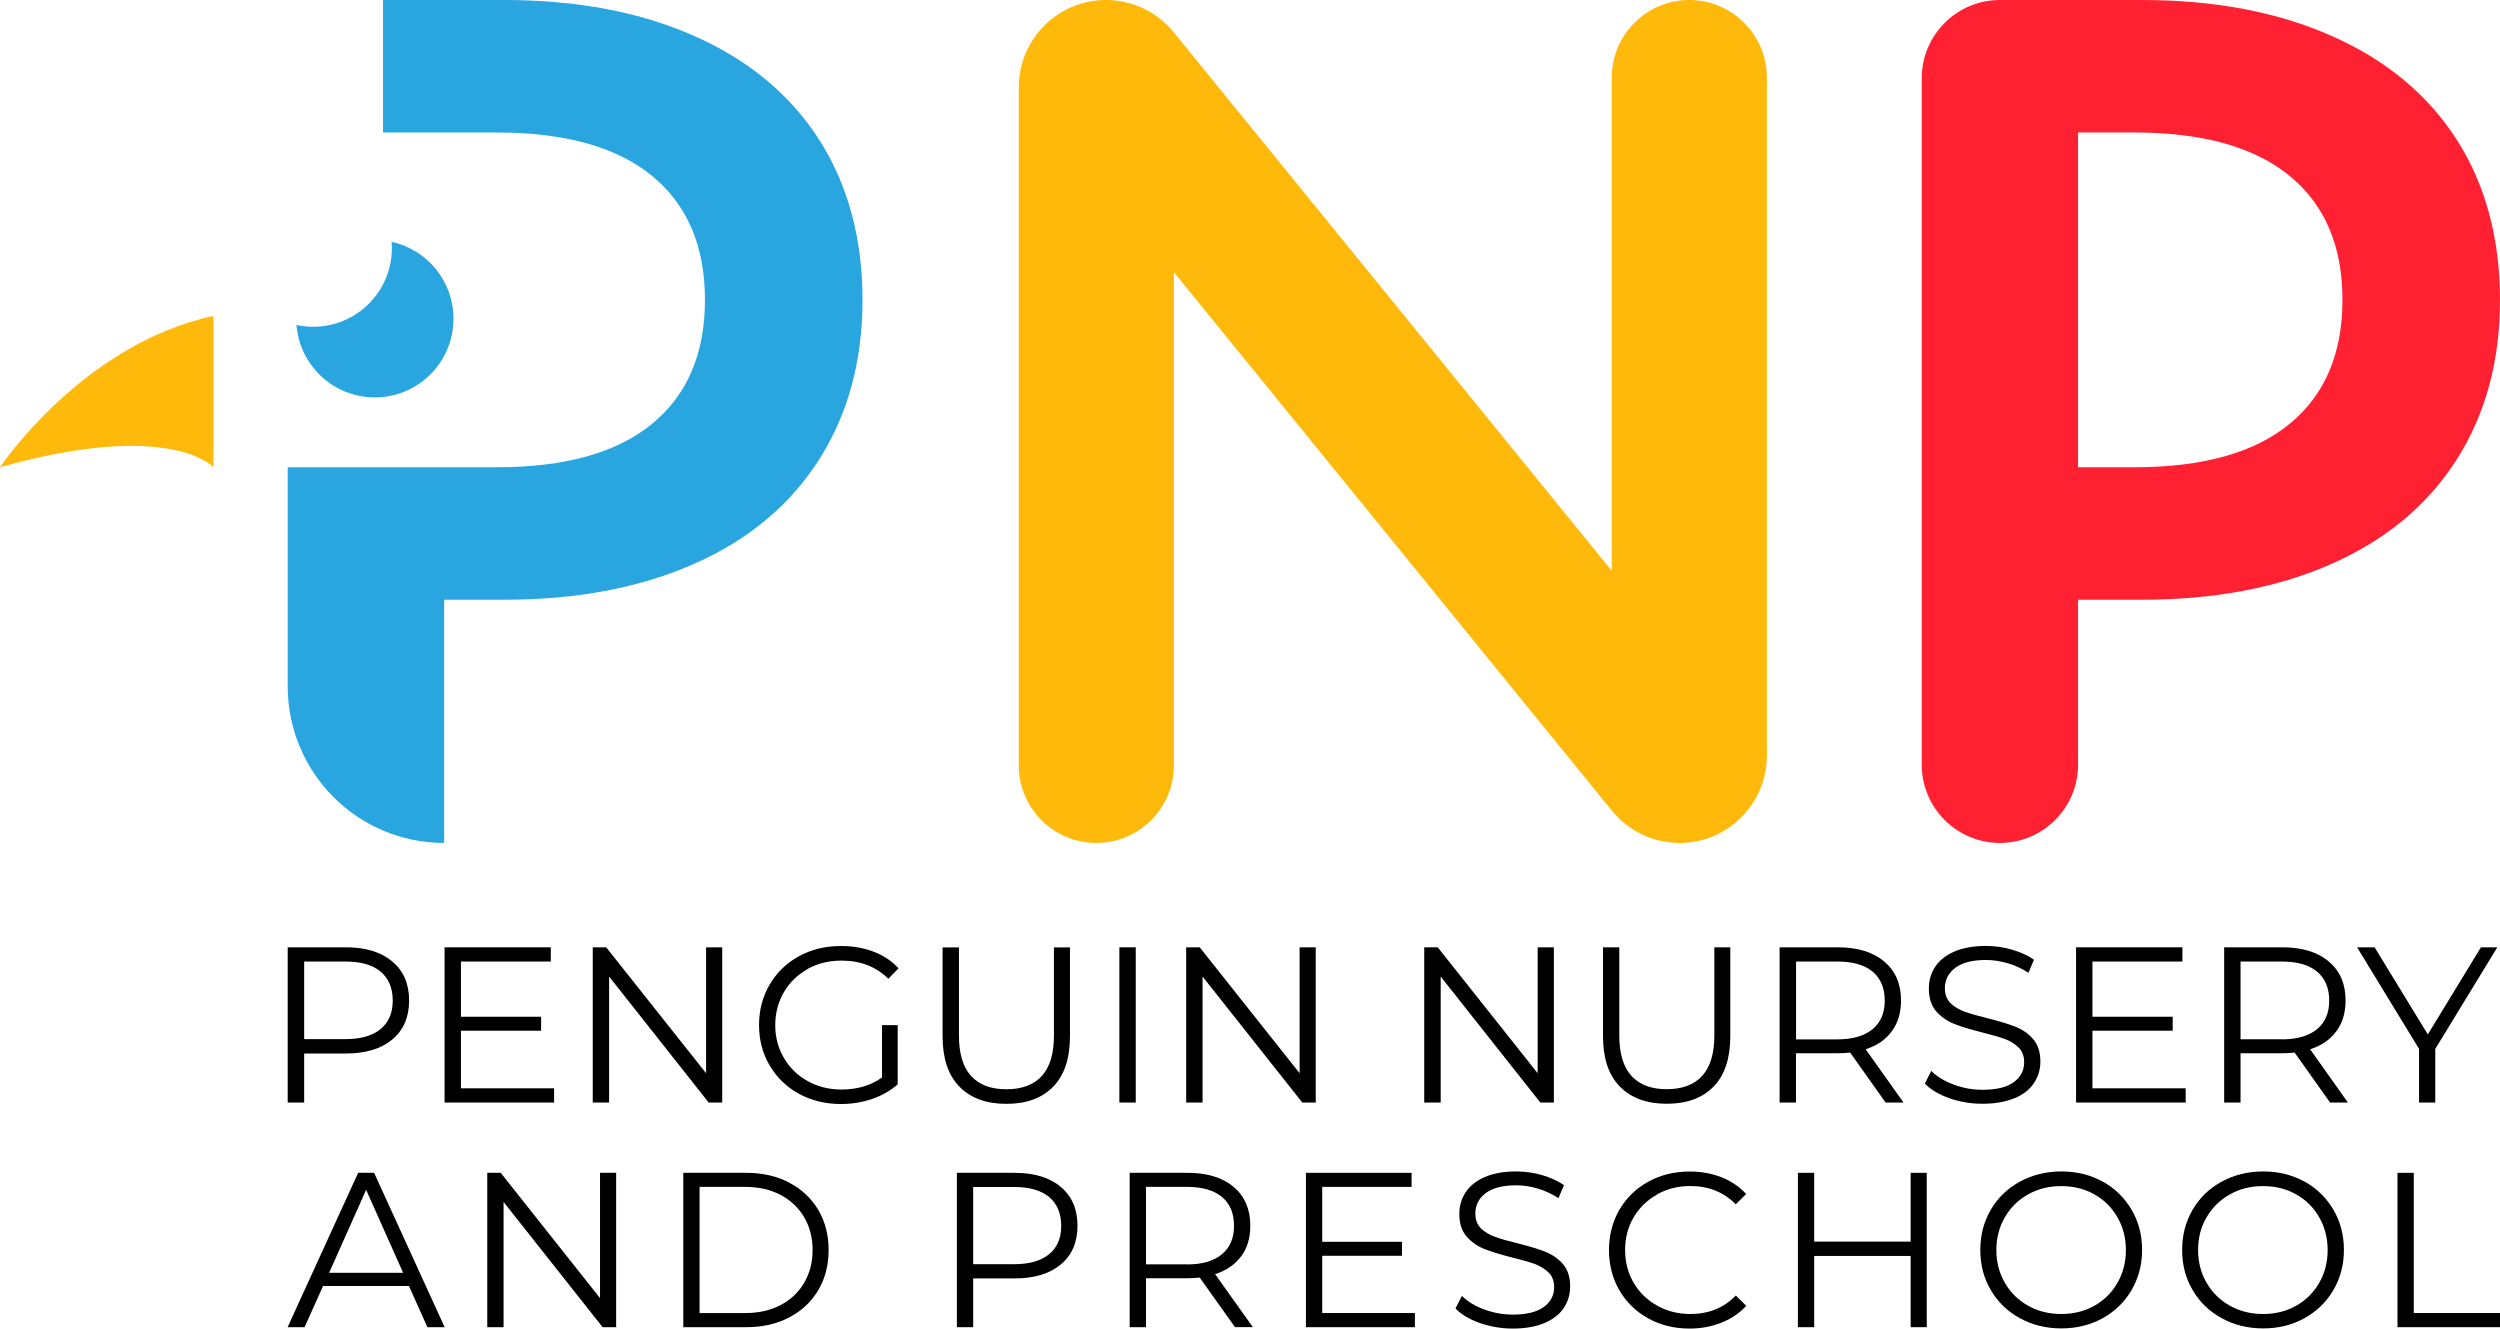 <svg width="175" height="93" viewBox="0 0 175 93" fill="none" xmlns="http://www.w3.org/2000/svg">
<path d="M31.089 59.006V41.981H35.286C40.394 41.981 44.84 41.137 48.632 39.449C52.417 37.766 55.323 35.337 57.343 32.16C59.363 28.983 60.376 25.26 60.376 20.991C60.376 16.721 59.363 12.931 57.343 9.779C55.323 6.632 52.417 4.215 48.632 2.533C44.84 0.844 40.394 0 35.286 0H26.812V9.274H34.783C39.551 9.274 43.172 10.289 45.641 12.311C48.11 14.334 49.347 17.225 49.347 20.991C49.347 24.756 48.11 27.647 45.641 29.67C43.172 31.698 39.551 32.707 34.783 32.707H20.139V48.043C20.139 54.098 25.041 59.006 31.089 59.006Z" fill="#29A6E0"/>
<path d="M118.252 0C115.255 0 112.823 2.436 112.823 5.436V39.953L82.159 2.253C81 0.826 79.259 0 77.421 0C74.049 0 71.313 2.739 71.313 6.116V53.57C71.313 56.57 73.745 59.006 76.742 59.006C79.739 59.006 82.171 56.57 82.171 53.57V19.053L112.835 56.752C113.994 58.18 115.735 59.006 117.573 59.006C120.945 59.006 123.681 56.267 123.681 52.889V5.436C123.681 2.436 121.249 0 118.252 0Z" fill="#FFB90B"/>
<path d="M139.993 59.006C143.014 59.006 145.464 56.552 145.464 53.527V41.981H149.917C155.024 41.981 159.471 41.137 163.256 39.449C167.047 37.766 169.953 35.337 171.973 32.16C173.993 28.983 175 25.26 175 20.991C175 16.721 173.993 12.931 171.973 9.779C169.953 6.632 167.047 4.215 163.256 2.533C159.471 0.844 155.024 0 149.917 0H139.993C136.972 0 134.521 2.454 134.521 5.478V53.527C134.521 56.552 136.972 59.006 139.993 59.006ZM145.464 9.274H149.407C154.181 9.274 157.803 10.289 160.272 12.311C162.74 14.334 163.972 17.225 163.972 20.991C163.972 24.756 162.74 27.647 160.272 29.67C157.803 31.698 154.181 32.707 149.407 32.707H145.464V9.274Z" fill="#FF2032"/>
<path d="M21.292 73.746H24.204C25.587 73.746 26.679 73.418 27.461 72.763C28.25 72.106 28.638 71.195 28.638 70.035C28.638 68.875 28.25 67.964 27.461 67.308C26.679 66.64 25.593 66.312 24.204 66.312H20.139V77.178H21.292V73.746ZM21.292 67.308H24.173C25.253 67.308 26.072 67.539 26.642 68.013C27.206 68.487 27.491 69.161 27.491 70.041C27.491 70.922 27.206 71.566 26.642 72.034C26.072 72.507 25.253 72.738 24.173 72.738H21.292V67.308Z" fill="black"/>
<path d="M38.556 67.308V66.312H31.119V77.178H38.786V76.182H32.265V72.149H37.877V71.171H32.265V67.308H38.556Z" fill="black"/>
<path d="M42.432 66.312H41.492V77.178H42.638V68.359L49.608 77.178H50.555V66.312H49.426V75.125L42.432 66.312Z" fill="black"/>
<path d="M56.53 67.825C57.239 67.436 58.028 67.242 58.914 67.242C60.236 67.242 61.322 67.667 62.183 68.511L62.899 67.782C62.426 67.272 61.837 66.877 61.146 66.616C60.454 66.349 59.69 66.221 58.871 66.221C57.773 66.221 56.797 66.458 55.923 66.938C55.056 67.412 54.376 68.074 53.879 68.918C53.381 69.762 53.133 70.704 53.133 71.754C53.133 72.805 53.381 73.746 53.879 74.585C54.376 75.429 55.056 76.085 55.923 76.565C56.797 77.038 57.767 77.281 58.853 77.281C59.617 77.281 60.345 77.166 61.043 76.929C61.734 76.692 62.335 76.346 62.838 75.903V71.76H61.74V75.423C60.964 75.982 60.018 76.267 58.901 76.267C58.022 76.267 57.233 76.067 56.53 75.672C55.826 75.283 55.274 74.743 54.874 74.056C54.473 73.376 54.267 72.605 54.267 71.76C54.267 70.916 54.473 70.139 54.874 69.452C55.274 68.766 55.832 68.225 56.536 67.837L56.53 67.825Z" fill="black"/>
<path d="M70.451 77.269C71.859 77.269 72.944 76.868 73.727 76.061C74.51 75.259 74.898 74.081 74.898 72.538V66.318H73.775V72.495C73.775 73.752 73.496 74.694 72.926 75.32C72.356 75.939 71.531 76.249 70.445 76.249C69.359 76.249 68.546 75.939 67.976 75.32C67.406 74.694 67.127 73.752 67.127 72.495V66.318H65.981V72.538C65.981 74.081 66.369 75.259 67.157 76.061C67.94 76.868 69.032 77.269 70.445 77.269H70.451Z" fill="black"/>
<path d="M79.502 66.312H78.356V77.178H79.502V66.312Z" fill="black"/>
<path d="M92.101 66.312H90.973V75.125L83.979 66.312H83.032V77.178H84.179V68.359L91.161 77.178H92.101V66.312Z" fill="black"/>
<path d="M108.771 77.178V66.312H107.636V75.125L100.642 66.312H99.696V77.178H100.848V68.359L107.824 77.178H108.771Z" fill="black"/>
<path d="M112.21 66.312V72.532C112.21 74.074 112.598 75.253 113.387 76.054C114.176 76.862 115.267 77.263 116.675 77.263C118.082 77.263 119.174 76.862 119.957 76.054C120.733 75.253 121.121 74.074 121.121 72.532V66.312H120.005V72.489C120.005 73.746 119.72 74.688 119.15 75.313C118.586 75.933 117.755 76.243 116.669 76.243C115.583 76.243 114.77 75.933 114.2 75.313C113.636 74.688 113.351 73.746 113.351 72.489V66.312H112.204H112.21Z" fill="black"/>
<path d="M129.511 73.68L131.992 77.178H133.247L130.596 73.449C131.391 73.194 132.004 72.775 132.428 72.186C132.859 71.602 133.071 70.886 133.071 70.035C133.071 68.875 132.683 67.964 131.894 67.308C131.112 66.64 130.026 66.312 128.637 66.312H124.573V77.178H125.719V73.728H128.637C128.94 73.728 129.231 73.71 129.504 73.68H129.511ZM125.725 72.75V67.308H128.613C129.693 67.308 130.511 67.539 131.082 68.013C131.646 68.487 131.931 69.161 131.931 70.041C131.931 70.922 131.646 71.566 131.082 72.04C130.511 72.513 129.693 72.756 128.613 72.756H125.725V72.75Z" fill="black"/>
<path d="M141.03 76.874C141.637 76.613 142.092 76.255 142.383 75.805C142.68 75.356 142.826 74.852 142.826 74.311C142.826 73.649 142.656 73.121 142.316 72.732C141.97 72.343 141.558 72.058 141.066 71.864C140.575 71.675 139.932 71.475 139.137 71.281C138.464 71.111 137.93 70.965 137.53 70.819C137.136 70.679 136.802 70.479 136.535 70.218C136.268 69.95 136.141 69.604 136.141 69.173C136.141 68.59 136.383 68.122 136.863 67.752C137.342 67.387 138.058 67.199 139.01 67.199C139.507 67.199 140.011 67.272 140.533 67.424C141.042 67.57 141.534 67.794 141.988 68.098L142.377 67.181C141.946 66.877 141.424 66.646 140.836 66.476C140.241 66.3 139.629 66.215 139.016 66.215C138.13 66.215 137.384 66.355 136.784 66.616C136.183 66.883 135.74 67.248 135.449 67.697C135.158 68.147 135.019 68.651 135.019 69.197C135.019 69.871 135.194 70.4 135.534 70.795C135.88 71.183 136.298 71.475 136.784 71.669C137.269 71.864 137.918 72.058 138.731 72.264C139.41 72.434 139.944 72.586 140.326 72.726C140.715 72.866 141.036 73.066 141.297 73.321C141.564 73.582 141.691 73.923 141.691 74.36C141.691 74.931 141.449 75.398 140.963 75.751C140.478 76.109 139.75 76.285 138.773 76.285C138.082 76.285 137.409 76.164 136.76 75.921C136.104 75.678 135.589 75.362 135.188 74.967L134.74 75.848C135.14 76.273 135.716 76.613 136.45 76.874C137.19 77.135 137.967 77.263 138.767 77.263C139.653 77.263 140.405 77.129 141.018 76.868L141.03 76.874Z" fill="black"/>
<path d="M152.768 67.308V66.312H145.325V77.178H152.998V76.182H146.471V72.149H152.088V71.171H146.471V67.308H152.768Z" fill="black"/>
<path d="M163.547 72.186C163.978 71.602 164.19 70.886 164.19 70.035C164.19 68.875 163.802 67.964 163.014 67.308C162.225 66.64 161.145 66.312 159.756 66.312H155.692V77.178H156.838V73.728H159.756C160.059 73.728 160.344 73.71 160.623 73.68L163.105 77.178H164.354L161.709 73.449C162.504 73.194 163.117 72.775 163.541 72.186H163.547ZM159.726 72.75H156.838V67.308H159.726C160.799 67.308 161.624 67.539 162.195 68.013C162.759 68.487 163.044 69.161 163.044 70.041C163.044 70.922 162.759 71.566 162.195 72.04C161.624 72.513 160.799 72.756 159.726 72.756V72.75Z" fill="black"/>
<path d="M169.334 77.178H170.469V73.424L174.812 66.312H173.665L169.947 72.41L166.222 66.312H164.997L169.334 73.424V77.178Z" fill="black"/>
<path d="M25.071 82.098L20.133 92.903H21.322L22.614 90.018H28.626L29.918 92.903H31.125L26.187 82.098H25.059H25.071ZM23.039 89.094L25.629 83.288L28.219 89.094H23.039Z" fill="black"/>
<path d="M42.002 90.868L35.05 82.098H34.109V92.903H35.25V84.138L42.183 92.903H43.13V82.098H42.002V90.868Z" fill="black"/>
<path d="M55.244 82.784C54.37 82.322 53.363 82.098 52.229 82.098H47.831V92.903H52.229C53.363 92.903 54.376 92.678 55.244 92.216C56.123 91.761 56.797 91.123 57.282 90.309C57.761 89.489 58.004 88.554 58.004 87.503C58.004 86.453 57.761 85.517 57.282 84.697C56.797 83.883 56.117 83.24 55.244 82.79V82.784ZM56.293 89.793C55.905 90.461 55.353 90.977 54.643 91.354C53.927 91.731 53.108 91.913 52.162 91.913H48.971V83.082H52.162C53.108 83.082 53.933 83.27 54.643 83.646C55.353 84.023 55.899 84.539 56.293 85.207C56.681 85.869 56.882 86.635 56.882 87.497C56.882 88.36 56.687 89.125 56.293 89.787V89.793Z" fill="black"/>
<path d="M74.255 83.082C73.472 82.426 72.392 82.098 71.016 82.098H66.982V92.903H68.122V89.489H71.016C72.392 89.489 73.472 89.167 74.255 88.511C75.037 87.862 75.425 86.957 75.425 85.803C75.425 84.649 75.037 83.744 74.255 83.082ZM73.442 87.789C72.872 88.262 72.059 88.493 70.991 88.493H68.122V83.088H70.991C72.059 83.088 72.872 83.325 73.442 83.792C74 84.266 74.285 84.934 74.285 85.809C74.285 86.683 74 87.327 73.442 87.795V87.789Z" fill="black"/>
<path d="M86.884 87.941C87.315 87.358 87.521 86.647 87.521 85.803C87.521 84.649 87.133 83.744 86.357 83.082C85.574 82.426 84.494 82.098 83.117 82.098H79.077V92.903H80.218V89.477H83.117C83.415 89.477 83.706 89.459 83.979 89.429L86.448 92.897H87.697L85.058 89.192C85.847 88.93 86.46 88.517 86.884 87.934V87.941ZM83.087 88.505H80.218V83.082H83.087C84.155 83.082 84.974 83.319 85.538 83.786C86.102 84.26 86.381 84.928 86.381 85.803C86.381 86.677 86.102 87.321 85.538 87.795C84.974 88.269 84.155 88.511 83.087 88.511V88.505Z" fill="black"/>
<path d="M92.556 87.904H98.137V86.926H92.556V83.082H98.81V82.098H91.416V92.903H99.041V91.913H92.556V87.904Z" fill="black"/>
<path d="M108.164 87.619C107.679 87.43 107.036 87.236 106.247 87.036C105.574 86.872 105.046 86.726 104.652 86.58C104.258 86.44 103.93 86.24 103.663 85.985C103.396 85.718 103.275 85.371 103.275 84.94C103.275 84.363 103.511 83.895 103.991 83.525C104.47 83.161 105.18 82.972 106.126 82.972C106.623 82.972 107.127 83.045 107.636 83.197C108.152 83.349 108.637 83.574 109.092 83.871L109.48 82.96C109.05 82.662 108.534 82.432 107.946 82.256C107.351 82.085 106.751 82.001 106.132 82.001C105.252 82.001 104.512 82.14 103.912 82.401C103.317 82.669 102.875 83.027 102.583 83.476C102.298 83.926 102.153 84.418 102.153 84.971C102.153 85.639 102.322 86.167 102.662 86.556C103.008 86.945 103.42 87.236 103.906 87.43C104.391 87.619 105.034 87.819 105.853 88.026C106.526 88.19 107.06 88.341 107.436 88.481C107.818 88.627 108.14 88.821 108.401 89.076C108.662 89.331 108.789 89.671 108.789 90.109C108.789 90.674 108.546 91.135 108.067 91.488C107.588 91.84 106.86 92.022 105.895 92.022C105.204 92.022 104.537 91.901 103.888 91.658C103.245 91.421 102.723 91.105 102.335 90.71L101.886 91.591C102.286 92.016 102.85 92.35 103.584 92.611C104.318 92.866 105.089 93 105.895 93C106.775 93 107.521 92.866 108.128 92.605C108.728 92.344 109.183 91.992 109.474 91.542C109.766 91.093 109.911 90.601 109.911 90.048C109.911 89.392 109.741 88.87 109.402 88.481C109.062 88.092 108.643 87.807 108.158 87.619H108.164Z" fill="black"/>
<path d="M115.989 83.61C116.687 83.221 117.463 83.021 118.313 83.021C119.605 83.021 120.666 83.452 121.503 84.302L122.231 83.58C121.758 83.07 121.182 82.675 120.502 82.407C119.823 82.14 119.083 82.007 118.282 82.007C117.209 82.007 116.244 82.243 115.383 82.717C114.521 83.191 113.848 83.847 113.357 84.685C112.871 85.529 112.629 86.471 112.629 87.503C112.629 88.536 112.871 89.483 113.357 90.321C113.848 91.16 114.521 91.816 115.383 92.289C116.238 92.763 117.202 93 118.27 93C119.071 93 119.811 92.86 120.496 92.587C121.182 92.32 121.758 91.925 122.237 91.409L121.509 90.686C120.678 91.548 119.611 91.98 118.319 91.98C117.469 91.98 116.693 91.785 115.995 91.39C115.298 91.002 114.746 90.467 114.351 89.787C113.957 89.107 113.757 88.347 113.757 87.503C113.757 86.659 113.951 85.9 114.351 85.22C114.746 84.545 115.298 84.011 115.995 83.616L115.989 83.61Z" fill="black"/>
<path d="M133.745 86.914H126.993V82.098H125.853V92.903H126.993V87.916H133.745V92.903H134.873V82.098H133.745V86.914Z" fill="black"/>
<path d="M147.181 82.711C146.326 82.237 145.355 82.001 144.294 82.001C143.232 82.001 142.255 82.243 141.388 82.717C140.521 83.191 139.841 83.847 139.356 84.685C138.864 85.523 138.622 86.459 138.622 87.497C138.622 88.536 138.864 89.477 139.356 90.303C139.841 91.141 140.521 91.797 141.388 92.271C142.255 92.751 143.226 92.988 144.294 92.988C145.361 92.988 146.326 92.751 147.181 92.277C148.042 91.803 148.716 91.147 149.207 90.309C149.698 89.465 149.947 88.53 149.947 87.491C149.947 86.453 149.698 85.511 149.207 84.673C148.71 83.835 148.042 83.179 147.181 82.705V82.711ZM148.224 89.793C147.836 90.479 147.296 91.014 146.605 91.403C145.913 91.791 145.143 91.98 144.288 91.98C143.432 91.98 142.662 91.791 141.97 91.403C141.279 91.014 140.727 90.479 140.339 89.793C139.944 89.113 139.744 88.347 139.744 87.503C139.744 86.659 139.944 85.894 140.339 85.213C140.727 84.527 141.279 83.993 141.97 83.604C142.662 83.215 143.438 83.027 144.288 83.027C145.137 83.027 145.907 83.215 146.605 83.604C147.29 83.993 147.83 84.527 148.224 85.213C148.613 85.894 148.813 86.659 148.813 87.503C148.813 88.347 148.619 89.113 148.224 89.793Z" fill="black"/>
<path d="M161.309 82.711C160.447 82.237 159.483 82.001 158.421 82.001C157.36 82.001 156.383 82.243 155.516 82.717C154.642 83.191 153.969 83.847 153.484 84.685C152.992 85.523 152.75 86.459 152.75 87.497C152.75 88.536 152.992 89.477 153.484 90.303C153.969 91.141 154.648 91.797 155.516 92.271C156.383 92.751 157.348 92.988 158.421 92.988C159.495 92.988 160.447 92.751 161.309 92.277C162.164 91.803 162.844 91.147 163.335 90.309C163.826 89.465 164.075 88.53 164.075 87.491C164.075 86.453 163.826 85.511 163.335 84.673C162.838 83.835 162.164 83.179 161.309 82.705V82.711ZM162.346 89.793C161.958 90.479 161.418 91.014 160.727 91.403C160.041 91.791 159.271 91.98 158.415 91.98C157.56 91.98 156.79 91.791 156.098 91.403C155.4 91.014 154.855 90.479 154.46 89.793C154.066 89.113 153.866 88.347 153.866 87.503C153.866 86.659 154.06 85.894 154.46 85.213C154.855 84.527 155.4 83.993 156.098 83.604C156.79 83.215 157.56 83.027 158.415 83.027C159.271 83.027 160.035 83.215 160.727 83.604C161.418 83.993 161.958 84.527 162.346 85.213C162.734 85.894 162.935 86.659 162.935 87.503C162.935 88.347 162.74 89.113 162.346 89.793Z" fill="black"/>
<path d="M168.964 82.098H167.824V92.903H175V91.913H168.964V82.098Z" fill="black"/>
<path d="M26.242 27.817C29.281 27.817 31.744 25.351 31.744 22.308C31.744 19.672 29.888 17.468 27.413 16.927C27.425 17.073 27.431 17.219 27.431 17.364C27.431 20.407 24.968 22.873 21.929 22.873C21.523 22.873 21.128 22.831 20.752 22.746C20.977 25.588 23.342 27.817 26.236 27.817H26.242Z" fill="#29A6E0"/>
<path d="M0 32.707C11.95 29.342 14.941 32.707 14.941 32.707V22.114C5.726 24.106 0 32.707 0 32.707Z" fill="#FFB90B"/>
</svg>
